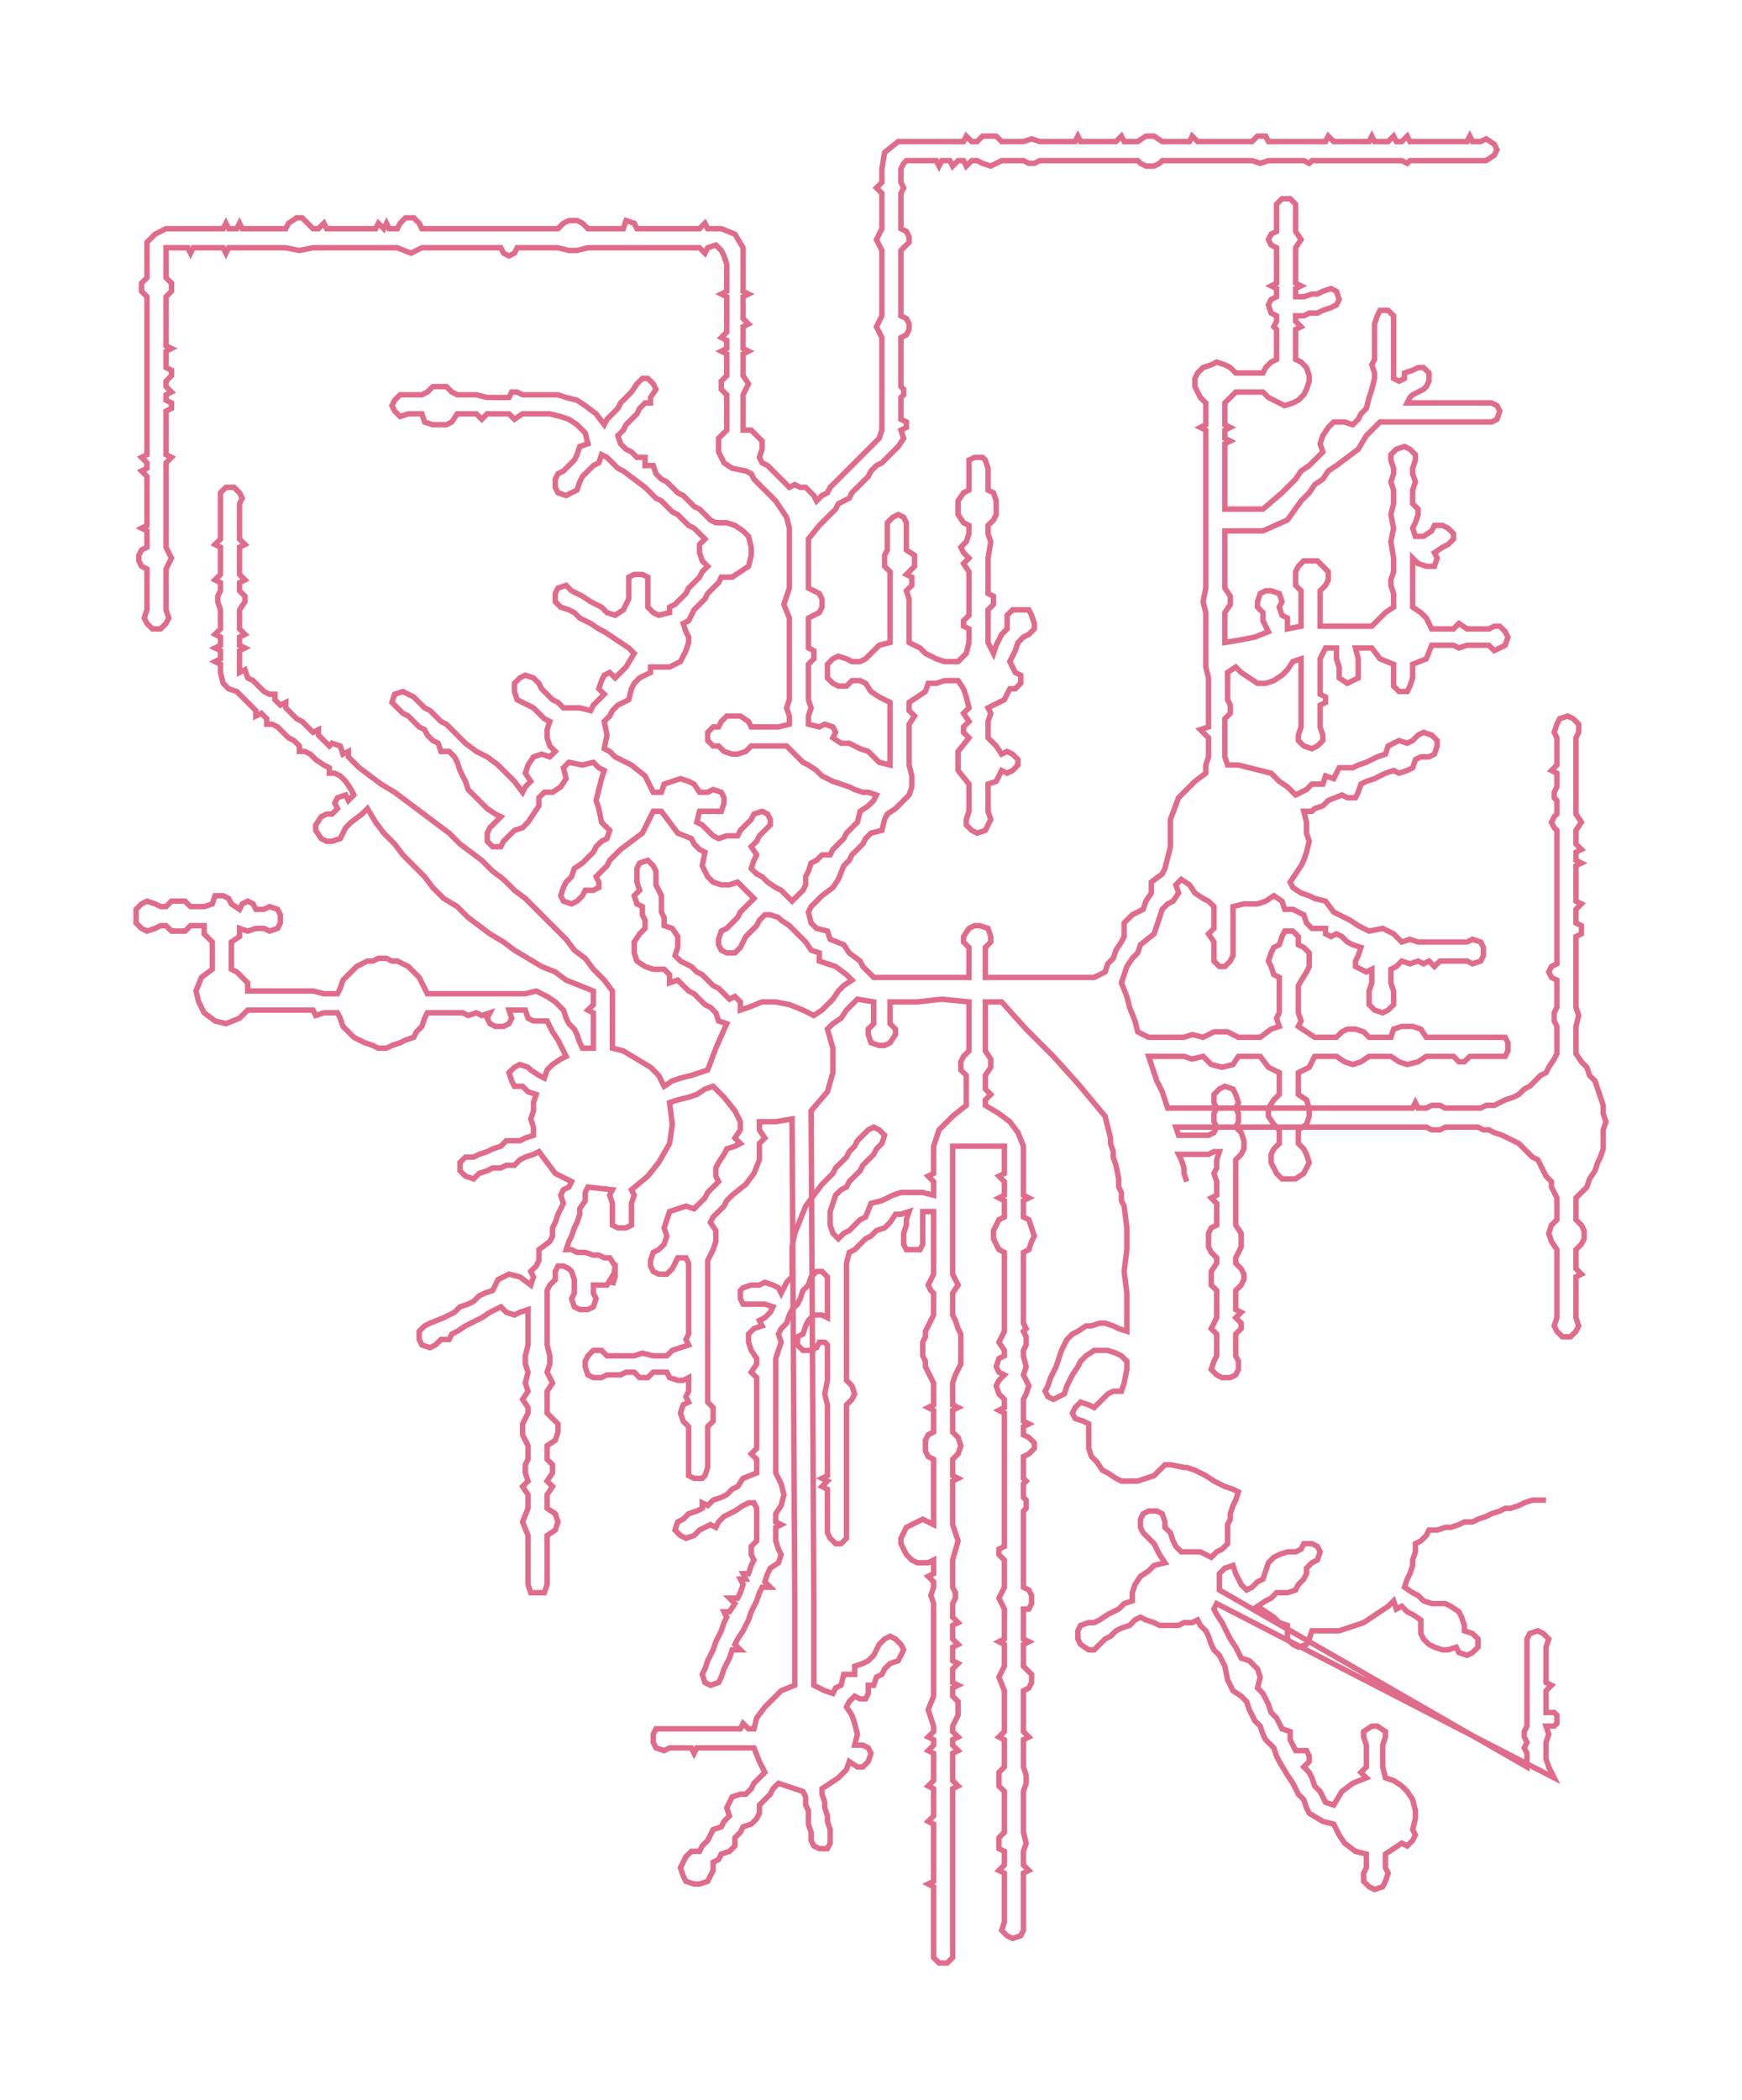 <svg xmlns="http://www.w3.org/2000/svg" width="640" height="771.282"><path style="stroke:#e06c8b;stroke-width:2px;fill:none;" d="M568 551 L568 551 L565 551 L563 551 L560 552 L558 553 L555 554 L553 554 L551 555 L548 556 L546 557 L543 558 L541 559 L538 559 L536 560 L533 561 L531 561 L528 562 L525 562 L524 564 L522 566 L520 567 L520 570 L519 573 L519 575 L518 578 L517 580 L516 583 L519 585 L521 586 L523 588 L526 589 L528 589 L531 589 L533 590 L536 592 L537 594 L538 597 L538 599 L541 600 L543 602 L543 605 L541 607 L539 608 L536 607 L535 605 L532 606 L530 606 L527 605 L525 604 L523 602 L522 600 L522 597 L522 595 L519 593 L517 592 L515 590 L513 591 L512 588 L510 590 L507 592 L504 594 L501 596 L498 597 L495 598 L492 599 L488 599 L485 599 L482 599 L481 602 L480 604 L477 605 L475 604 L473 602 L473 600 L473 597 L470 596 L468 594 L465 592 L462 590 L465 588 L467 587 L469 585 L471 585 L473 585 L476 584 L477 582 L479 580 L480 578 L480 576 L482 574 L484 573 L485 570 L484 568 L482 567 L479 567 L478 569 L476 570 L473 570 L470 571 L468 572 L466 574 L465 577 L464 580 L462 581 L460 583 L458 584 L456 582 L455 580 L454 578 L453 575 L450 576 L448 578 L448 581 L448 584 L561 649 L561 646 L561 644 L560 642 L561 640 L560 638 L560 636 L561 634 L561 629 L561 626 L561 624 L561 621 L561 618 L561 615 L561 613 L561 610 L561 607 L561 605 L561 602 L562 600 L565 599 L567 600 L569 602 L568 605 L568 607 L568 610 L568 613 L568 615 L568 618 L570 619 L568 621 L568 624 L568 626 L568 629 L571 629 L572 630 L572 633 L571 634 L568 634 L569 637 L568 640 L568 644 L568 646 L569 649 L570 651 L571 653 L447 589 L446 591 L447 593 L449 596 L450 598 L451 600 L452 602 L454 605 L455 607 L456 609 L459 610 L462 613 L463 616 L462 620 L464 622 L465 624 L466 626 L467 629 L469 631 L470 633 L471 635 L474 636 L474 639 L475 641 L476 643 L478 643 L480 643 L481 645 L481 647 L479 649 L481 651 L482 653 L483 656 L485 658 L486 660 L487 662 L490 663 L493 658 L497 655 L502 653 L500 651 L502 649 L502 646 L502 644 L502 641 L501 638 L501 636 L504 634 L506 634 L509 636 L509 638 L508 641 L508 644 L508 646 L508 649 L509 653 L512 654 L515 656 L517 658 L519 661 L520 665 L520 668 L519 672 L520 674 L519 676 L517 678 L515 677 L512 679 L509 681 L509 684 L509 686 L510 688 L509 691 L508 693 L505 694 L503 693 L501 691 L501 688 L502 686 L502 684 L502 681 L498 680 L494 677 L492 674 L490 670 L486 669 L481 666 L480 664 L479 661 L477 659 L476 657 L475 655 L473 652 L470 647 L469 645 L468 642 L465 639 L464 637 L463 634 L461 632 L460 630 L459 628 L458 625 L456 623 L453 621 L451 617 L450 612 L449 610 L448 608 L446 606 L445 604 L444 601 L443 599 L441 597 L440 595 L438 596 L435 596 L433 597 L431 597 L428 597 L426 597 L424 596 L421 595 L419 594 L417 595 L415 597 L412 598 L410 599 L408 601 L406 602 L404 604 L402 606 L400 606 L397 604 L396 602 L396 599 L397 597 L400 596 L402 596 L404 595 L407 593 L409 592 L411 591 L413 589 L416 588 L416 585 L417 582 L419 579 L422 577 L424 575 L428 574 L426 571 L425 569 L424 567 L422 565 L420 563 L419 561 L419 558 L420 556 L422 555 L425 555 L427 556 L428 559 L428 561 L430 563 L431 566 L432 568 L434 570 L437 570 L441 570 L445 572 L447 570 L449 569 L451 567 L451 565 L451 562 L451 560 L452 558 L452 556 L453 553 L454 551 L455 548 L453 547 L450 546 L448 545 L446 544 L443 542 L441 541 L439 540 L436 539 L435 539 L430 538 L428 538 L426 540 L424 542 L421 543 L418 544 L415 544 L412 544 L410 543 L407 541 L405 540 L403 537 L401 535 L400 532 L400 529 L400 526 L400 523 L398 522 L395 521 L394 519 L395 517 L397 515 L400 516 L402 517 L405 514 L407 512 L409 511 L412 511 L413 508 L414 503 L414 500 L412 498 L410 497 L407 496 L405 496 L402 496 L399 498 L397 500 L396 502 L394 505 L393 507 L392 509 L391 512 L389 513 L387 514 L385 513 L384 511 L385 509 L386 506 L387 504 L388 502 L389 499 L390 496 L391 494 L392 492 L394 490 L396 489 L399 487 L401 487 L404 486 L406 486 L409 487 L411 488 L414 489 L414 486 L414 483 L414 475 L413 467 L414 459 L414 451 L413 443 L412 441 L412 438 L411 436 L411 433 L410 428 L409 425 L409 423 L408 420 L408 418 L406 410 L396 398 L387 388 L377 378 L368 368 L362 368 L362 371 L362 373 L362 376 L362 378 L362 381 L362 383 L362 386 L364 389 L364 392 L362 395 L362 398 L362 400 L364 402 L362 404 L362 406 L367 409 L371 412 L374 416 L376 421 L376 423 L376 426 L376 428 L376 431 L376 434 L376 436 L376 439 L378 440 L376 441 L376 444 L376 447 L378 448 L379 451 L380 454 L379 456 L378 459 L376 460 L376 463 L376 466 L376 468 L376 471 L376 473 L376 476 L376 479 L376 481 L376 484 L376 486 L377 488 L376 489 L377 491 L377 494 L376 496 L376 498 L377 502 L376 505 L377 507 L378 509 L377 512 L376 514 L376 517 L376 519 L376 522 L378 523 L376 524 L376 527 L378 528 L380 530 L380 532 L378 534 L376 535 L376 537 L376 540 L376 543 L377 544 L376 545 L376 548 L376 550 L377 551 L377 554 L376 555 L376 557 L376 560 L376 562 L376 565 L376 568 L376 573 L376 576 L376 578 L376 581 L376 583 L378 584 L379 586 L379 589 L378 591 L376 591 L376 594 L376 597 L376 599 L376 602 L378 603 L376 604 L376 607 L376 610 L376 612 L377 613 L379 615 L379 618 L378 620 L376 621 L376 623 L376 626 L376 629 L376 631 L376 634 L376 636 L378 638 L376 639 L376 642 L376 644 L376 647 L376 649 L377 652 L377 655 L376 658 L376 661 L376 663 L376 666 L376 668 L376 671 L376 673 L377 677 L376 680 L376 683 L376 685 L378 687 L376 688 L376 691 L376 693 L376 696 L376 698 L376 701 L376 703 L376 706 L376 709 L375 711 L372 712 L370 711 L368 709 L369 706 L369 703 L369 701 L369 698 L369 696 L369 693 L369 691 L369 688 L367 687 L369 685 L369 683 L369 680 L367 679 L367 677 L367 675 L369 673 L369 671 L369 668 L369 666 L369 663 L369 661 L369 658 L367 656 L367 654 L367 651 L369 649 L369 647 L369 644 L369 642 L369 639 L367 638 L369 636 L369 634 L369 631 L369 629 L369 626 L369 623 L369 621 L367 616 L369 612 L369 610 L369 607 L369 604 L367 603 L369 602 L369 599 L369 597 L369 594 L369 591 L367 587 L369 583 L369 581 L369 578 L369 576 L369 573 L367 571 L367 569 L369 568 L369 565 L369 562 L369 560 L369 557 L369 555 L369 550 L369 548 L369 545 L369 543 L369 540 L369 537 L369 535 L369 527 L369 524 L369 522 L369 519 L367 518 L369 517 L369 514 L367 512 L366 509 L367 507 L369 505 L367 504 L366 502 L367 499 L369 498 L369 496 L367 493 L369 489 L369 486 L369 484 L369 481 L369 479 L369 476 L369 473 L369 471 L369 468 L369 466 L369 463 L369 460 L367 459 L366 457 L365 455 L365 452 L366 450 L367 448 L369 447 L369 444 L369 441 L367 440 L369 439 L369 436 L369 434 L367 432 L369 431 L369 428 L369 426 L369 423 L369 421 L363 421 L356 421 L350 421 L350 423 L350 426 L350 428 L350 431 L350 434 L350 436 L350 439 L350 442 L350 445 L350 448 L350 450 L350 453 L350 455 L350 458 L350 461 L350 463 L350 466 L350 468 L352 472 L350 475 L350 478 L350 481 L350 483 L351 485 L352 488 L353 490 L353 493 L353 495 L353 498 L353 501 L352 503 L351 505 L350 508 L350 510 L350 513 L350 516 L352 517 L350 518 L350 521 L350 523 L350 526 L352 528 L353 531 L352 534 L350 536 L350 539 L350 542 L352 543 L350 544 L350 547 L350 549 L350 552 L350 554 L350 557 L350 560 L352 566 L350 573 L350 576 L350 578 L350 581 L350 583 L351 585 L351 587 L350 589 L350 592 L350 594 L352 596 L350 597 L350 600 L350 602 L352 604 L350 605 L350 607 L350 610 L352 611 L350 613 L350 615 L350 618 L352 619 L350 620 L350 623 L352 625 L352 627 L352 630 L351 632 L350 634 L350 636 L352 638 L350 639 L350 641 L352 643 L350 644 L350 647 L350 649 L350 652 L350 654 L352 656 L350 657 L350 660 L350 662 L350 665 L350 667 L350 670 L350 672 L350 675 L350 678 L350 680 L350 683 L350 685 L350 688 L350 691 L350 693 L350 696 L350 698 L350 701 L350 704 L350 706 L350 709 L350 711 L350 714 L350 716 L350 719 L348 721 L345 721 L343 719 L343 716 L343 714 L343 711 L343 709 L343 706 L343 704 L343 701 L343 698 L343 696 L343 693 L341 692 L343 691 L343 688 L343 685 L343 683 L343 680 L343 678 L343 675 L343 672 L343 670 L341 669 L343 667 L343 665 L343 662 L343 660 L343 657 L341 656 L343 654 L343 652 L343 649 L343 647 L343 644 L341 643 L343 641 L343 639 L341 638 L343 636 L343 634 L341 628 L343 623 L343 620 L343 618 L343 615 L343 613 L343 610 L343 607 L343 605 L343 602 L343 600 L343 597 L343 594 L343 592 L343 589 L342 586 L343 583 L343 581 L341 579 L343 578 L343 576 L343 573 L341 574 L339 574 L337 574 L335 573 L333 571 L332 569 L331 567 L331 565 L332 563 L333 561 L335 560 L337 559 L339 558 L341 559 L343 560 L343 557 L343 554 L343 552 L343 549 L343 547 L343 544 L343 542 L343 539 L343 536 L341 535 L340 533 L340 531 L340 529 L341 527 L343 526 L343 523 L343 521 L343 518 L341 517 L343 516 L343 513 L343 510 L343 508 L342 506 L341 504 L340 502 L340 500 L339 498 L339 495 L339 493 L340 491 L340 489 L341 487 L342 485 L343 483 L343 481 L343 478 L343 475 L342 474 L341 472 L342 470 L343 468 L343 466 L343 463 L343 461 L343 458 L343 455 L343 453 L343 450 L343 448 L343 445 L341 445 L339 445 L339 447 L339 450 L339 452 L339 455 L339 457 L338 459 L335 459 L333 459 L332 457 L332 455 L332 453 L333 450 L333 448 L334 445 L331 446 L329 446 L327 449 L325 451 L322 452 L320 454 L318 455 L316 457 L314 459 L312 460 L311 464 L311 469 L311 471 L311 474 L311 476 L311 479 L311 482 L311 484 L311 488 L311 491 L311 494 L311 497 L311 500 L311 502 L311 505 L311 507 L313 509 L314 512 L313 514 L311 516 L311 519 L311 521 L311 524 L311 526 L311 529 L311 531 L311 534 L311 537 L311 539 L311 542 L311 544 L311 547 L311 550 L311 552 L311 555 L311 557 L311 560 L311 563 L311 565 L309 567 L307 567 L305 565 L304 563 L304 560 L304 557 L304 555 L304 552 L304 550 L304 547 L302 546 L304 544 L302 543 L304 542 L304 539 L304 537 L304 534 L304 531 L304 529 L304 526 L304 524 L304 521 L304 519 L304 516 L303 512 L304 507 L304 505 L304 502 L304 500 L304 497 L304 494 L303 493 L301 493 L300 495 L298 496 L295 496 L293 494 L293 491 L295 490 L296 487 L297 485 L299 483 L302 483 L304 484 L304 482 L304 479 L304 476 L304 474 L304 471 L304 469 L302 467 L300 467 L298 469 L297 472 L295 474 L294 477 L293 479 L291 481 L290 483 L289 486 L287 488 L286 490 L287 493 L286 496 L285 499 L285 501 L285 506 L285 509 L285 511 L285 514 L285 516 L285 519 L285 522 L285 524 L285 527 L285 529 L285 532 L285 536 L285 539 L285 541 L287 545 L288 549 L287 553 L285 556 L285 559 L287 560 L285 561 L285 564 L285 566 L286 569 L287 571 L286 574 L283 576 L282 578 L281 581 L283 583 L280 583 L279 585 L278 588 L277 590 L276 592 L275 595 L274 597 L273 599 L271 602 L270 604 L272 606 L269 606 L268 609 L267 611 L266 613 L265 616 L264 618 L261 619 L259 618 L258 615 L259 613 L260 610 L261 608 L262 606 L263 603 L264 601 L265 599 L266 596 L267 594 L266 592 L268 592 L270 589 L268 587 L271 587 L272 585 L273 582 L272 580 L274 580 L273 578 L275 578 L276 575 L277 573 L276 571 L276 568 L278 566 L278 564 L278 561 L278 559 L278 556 L278 554 L277 552 L275 552 L273 553 L270 555 L268 556 L266 557 L264 559 L263 561 L261 560 L259 561 L257 562 L255 564 L252 565 L250 564 L248 562 L249 559 L251 558 L253 556 L256 555 L258 554 L258 552 L260 553 L262 551 L265 550 L267 549 L269 547 L271 546 L273 543 L278 541 L278 539 L278 536 L276 534 L278 532 L278 529 L278 527 L278 524 L278 522 L278 519 L278 516 L278 514 L278 511 L278 509 L278 506 L276 504 L278 501 L278 499 L276 496 L275 493 L275 490 L277 488 L280 487 L279 485 L281 484 L283 482 L284 480 L281 479 L279 479 L276 479 L273 479 L272 477 L272 474 L273 473 L276 472 L279 472 L281 471 L284 472 L286 473 L287 475 L288 473 L289 471 L291 469 L291 463 L291 458 L292 453 L294 448 L296 443 L299 439 L302 435 L306 431 L307 429 L309 427 L311 425 L312 423 L314 421 L315 419 L317 417 L319 415 L321 414 L323 415 L325 417 L324 420 L322 422 L321 424 L319 426 L317 428 L316 430 L314 432 L312 434 L311 436 L309 437 L307 439 L306 442 L305 445 L305 447 L305 450 L306 453 L308 455 L310 453 L312 452 L314 450 L316 448 L318 447 L320 442 L324 441 L328 439 L331 438 L335 438 L339 438 L343 439 L343 436 L343 434 L341 432 L343 431 L343 428 L343 426 L343 423 L343 421 L345 415 L350 410 L355 406 L355 404 L355 400 L355 398 L355 395 L353 393 L353 390 L354 388 L356 386 L356 383 L356 381 L356 378 L356 376 L356 373 L356 371 L356 368 L346 367 L337 368 L327 368 L327 370 L327 373 L327 376 L329 378 L329 380 L327 383 L325 384 L323 384 L320 383 L319 380 L319 378 L321 376 L321 373 L321 370 L321 368 L315 367 L313 369 L311 371 L309 374 L306 376 L304 378 L306 385 L306 394 L304 401 L298 408 L299 588 L299 591 L299 593 L299 596 L299 599 L299 601 L299 604 L299 606 L299 609 L299 612 L299 614 L299 617 L299 619 L301 620 L303 621 L306 622 L307 620 L309 619 L310 615 L314 615 L314 612 L317 611 L319 610 L321 608 L322 606 L323 604 L325 602 L327 601 L329 602 L331 604 L332 606 L331 608 L330 610 L327 611 L325 613 L324 615 L322 616 L321 619 L319 619 L319 622 L318 624 L316 624 L314 623 L312 625 L311 627 L313 630 L314 633 L315 637 L314 641 L317 641 L319 642 L320 644 L319 647 L317 649 L315 649 L312 647 L311 650 L308 653 L305 655 L302 657 L302 659 L303 662 L303 664 L304 667 L304 669 L305 672 L305 674 L305 677 L304 679 L301 679 L299 678 L298 676 L298 673 L297 670 L297 668 L297 665 L296 663 L296 660 L295 658 L292 657 L289 656 L286 655 L284 657 L283 659 L281 661 L279 663 L279 666 L278 668 L276 670 L273 671 L272 673 L270 675 L270 678 L268 680 L265 681 L264 683 L262 684 L262 687 L261 689 L260 691 L257 692 L255 692 L252 691 L251 689 L250 686 L251 684 L252 682 L254 680 L257 680 L258 678 L260 676 L261 674 L262 672 L265 671 L266 669 L268 667 L267 664 L268 662 L269 660 L272 659 L274 659 L276 657 L277 655 L279 653 L281 651 L279 647 L277 642 L275 642 L272 642 L269 642 L267 642 L264 642 L262 642 L259 642 L256 642 L255 644 L254 642 L251 642 L249 642 L246 642 L244 643 L241 642 L240 640 L240 637 L241 635 L244 635 L246 635 L249 635 L251 635 L254 635 L256 635 L259 635 L262 635 L264 635 L267 635 L269 635 L272 635 L273 633 L275 635 L277 635 L278 631 L281 627 L284 624 L287 621 L292 619 L292 617 L292 614 L292 612 L292 609 L292 606 L292 604 L292 601 L292 599 L292 596 L292 593 L292 591 L292 588 L291 411 L285 412 L279 412 L279 415 L281 418 L279 420 L279 426 L277 431 L274 435 L269 439 L267 441 L266 443 L264 445 L262 447 L261 449 L263 452 L263 456 L262 459 L260 463 L260 466 L260 469 L260 471 L260 474 L260 477 L260 479 L260 482 L260 484 L260 487 L260 490 L260 494 L260 500 L260 506 L260 509 L260 511 L260 515 L262 517 L262 519 L262 522 L260 524 L260 526 L260 529 L260 531 L260 534 L260 536 L260 539 L259 542 L258 543 L255 543 L253 542 L253 539 L253 536 L253 534 L253 531 L253 529 L253 526 L253 524 L251 522 L250 519 L251 516 L253 515 L252 513 L253 511 L253 509 L253 506 L251 507 L249 507 L246 506 L245 504 L242 504 L240 504 L238 506 L235 506 L233 504 L230 504 L228 505 L226 505 L223 505 L221 506 L218 506 L216 505 L215 502 L215 500 L216 498 L218 496 L221 496 L223 498 L226 498 L230 498 L233 498 L236 497 L240 498 L242 498 L245 498 L247 496 L250 495 L253 494 L252 492 L253 490 L253 487 L253 484 L253 482 L253 479 L253 477 L253 474 L253 471 L253 469 L253 466 L253 464 L252 462 L249 462 L248 464 L247 466 L245 468 L242 468 L240 467 L239 465 L239 463 L240 460 L242 459 L244 457 L245 454 L244 451 L245 448 L246 445 L249 444 L252 443 L255 444 L257 442 L259 440 L260 438 L262 436 L264 434 L263 432 L263 429 L264 427 L266 424 L267 422 L270 421 L272 420 L270 418 L272 415 L272 412 L270 408 L266 403 L262 399 L259 400 L256 402 L253 403 L249 404 L246 405 L247 413 L246 420 L242 427 L238 432 L232 437 L233 439 L232 442 L232 444 L232 447 L232 450 L230 451 L227 451 L225 450 L225 447 L225 444 L225 442 L224 439 L225 437 L216 436 L215 438 L215 441 L213 444 L213 446 L212 449 L211 451 L210 454 L209 456 L208 459 L210 459 L212 460 L215 460 L218 461 L220 461 L222 462 L224 462 L226 465 L225 472 L226 469 L226 467 L223 472 L220 472 L218 472 L218 475 L219 477 L218 480 L216 481 L213 481 L211 480 L210 477 L211 475 L211 472 L211 470 L210 467 L209 466 L207 465 L205 465 L204 467 L204 470 L202 472 L201 474 L201 481 L201 483 L201 486 L201 489 L201 491 L201 494 L202 498 L202 501 L201 504 L203 508 L201 511 L201 517 L201 519 L203 521 L205 523 L205 526 L204 529 L201 531 L201 533 L201 536 L203 538 L203 541 L201 544 L203 546 L201 549 L201 551 L201 554 L204 556 L205 559 L204 562 L201 564 L201 567 L201 569 L201 572 L201 575 L201 577 L201 580 L201 582 L200 585 L198 585 L195 585 L194 582 L194 580 L194 577 L194 575 L194 572 L194 569 L194 567 L194 564 L192 559 L194 554 L194 551 L194 549 L192 546 L194 544 L193 541 L193 538 L194 536 L194 533 L194 531 L192 527 L192 523 L194 519 L194 517 L192 514 L194 511 L193 508 L194 504 L193 501 L193 498 L194 494 L194 491 L194 489 L194 486 L194 483 L194 481 L191 482 L189 483 L186 482 L184 480 L182 481 L180 482 L177 484 L175 485 L173 486 L171 487 L168 489 L166 490 L165 492 L162 492 L160 494 L158 495 L155 494 L154 492 L154 489 L156 487 L158 486 L163 484 L165 483 L167 482 L169 480 L172 479 L174 478 L176 476 L178 475 L181 474 L183 470 L187 468 L191 469 L195 472 L196 469 L195 467 L197 465 L198 463 L198 459 L202 456 L203 454 L203 451 L204 449 L205 446 L206 444 L207 442 L206 439 L207 437 L209 436 L210 434 L204 431 L201 427 L198 423 L196 424 L193 425 L191 426 L189 428 L186 428 L184 429 L181 429 L179 430 L176 431 L174 433 L171 432 L169 430 L169 427 L171 425 L174 425 L176 424 L179 423 L181 422 L184 421 L186 419 L189 419 L191 419 L193 418 L196 417 L196 414 L195 411 L196 408 L196 405 L197 402 L194 401 L192 399 L189 399 L188 397 L187 394 L189 392 L191 391 L194 392 L195 393 L198 395 L200 396 L201 393 L203 391 L206 389 L208 388 L207 386 L206 384 L205 382 L203 379 L202 377 L201 375 L198 375 L196 375 L194 374 L193 371 L190 371 L187 371 L188 374 L187 376 L185 377 L182 377 L180 376 L179 374 L180 372 L177 373 L175 372 L172 373 L170 372 L167 372 L165 372 L162 372 L160 372 L157 372 L156 374 L155 377 L153 379 L152 381 L149 382 L147 383 L144 384 L142 385 L139 385 L137 384 L134 383 L132 382 L130 381 L128 379 L126 377 L125 374 L124 372 L122 372 L119 372 L116 373 L115 371 L112 371 L109 371 L107 371 L104 371 L102 371 L99 371 L96 371 L94 371 L91 371 L88 374 L83 376 L79 375 L75 372 L73 368 L72 364 L74 359 L78 356 L78 354 L78 351 L78 348 L78 346 L75 343 L75 340 L73 340 L70 340 L68 342 L66 342 L63 342 L61 340 L59 340 L57 341 L54 342 L52 341 L50 339 L50 337 L50 334 L52 332 L54 331 L57 332 L59 333 L61 333 L63 331 L66 331 L68 331 L70 333 L73 333 L75 333 L78 332 L79 329 L82 329 L84 330 L85 332 L88 334 L89 332 L91 331 L93 332 L94 334 L97 334 L99 333 L102 334 L103 336 L103 339 L102 341 L99 342 L97 341 L94 341 L91 342 L88 341 L88 344 L85 346 L85 348 L85 351 L85 354 L85 356 L87 357 L89 359 L91 361 L91 364 L94 364 L96 364 L99 364 L102 364 L104 364 L107 364 L109 364 L112 364 L115 364 L119 365 L122 365 L124 365 L125 363 L126 360 L127 359 L129 357 L131 355 L133 354 L135 353 L137 353 L139 352 L142 352 L144 353 L146 353 L148 354 L150 355 L152 357 L154 359 L155 361 L156 363 L157 365 L160 365 L162 365 L165 365 L167 365 L170 365 L175 365 L180 365 L187 365 L190 365 L193 365 L197 364 L201 366 L204 368 L207 371 L208 374 L209 376 L211 378 L212 380 L213 383 L214 385 L218 385 L218 382 L218 380 L218 377 L218 374 L218 372 L216 371 L218 369 L218 367 L218 364 L213 362 L208 360 L204 357 L199 355 L194 352 L189 349 L185 346 L180 343 L176 340 L172 337 L168 333 L163 330 L159 326 L156 322 L152 318 L148 314 L145 310 L141 306 L138 302 L135 297 L133 299 L129 302 L127 304 L126 306 L125 308 L122 309 L120 309 L118 308 L116 305 L116 303 L118 300 L120 299 L122 299 L124 297 L123 295 L124 293 L127 292 L128 294 L130 292 L129 290 L127 287 L125 285 L123 284 L121 284 L121 282 L119 281 L116 279 L114 277 L112 276 L110 276 L110 274 L108 272 L106 271 L104 269 L102 267 L100 266 L98 266 L98 264 L96 262 L94 263 L94 261 L92 259 L90 257 L89 256 L87 254 L84 253 L82 251 L81 247 L81 244 L79 243 L81 242 L81 239 L79 238 L81 237 L81 234 L79 233 L81 231 L81 229 L81 226 L81 224 L80 221 L80 219 L81 217 L81 214 L79 213 L81 211 L81 209 L81 206 L81 204 L81 201 L79 200 L81 198 L81 196 L81 193 L81 191 L81 188 L81 185 L81 183 L81 181 L83 179 L86 179 L88 181 L89 183 L88 185 L88 188 L88 191 L88 193 L88 196 L88 198 L90 200 L88 201 L88 204 L88 206 L88 209 L88 211 L90 213 L88 214 L88 217 L90 219 L90 221 L88 224 L88 226 L88 229 L88 231 L90 233 L88 234 L88 237 L90 238 L88 239 L88 242 L88 244 L88 247 L90 246 L91 249 L93 250 L95 252 L97 254 L99 255 L101 255 L101 257 L103 259 L105 258 L105 260 L107 262 L109 264 L111 265 L113 267 L115 269 L117 268 L117 270 L119 272 L121 274 L122 273 L125 274 L126 277 L128 276 L128 278 L130 280 L132 282 L136 285 L140 288 L145 291 L149 294 L153 297 L157 300 L161 303 L165 306 L169 310 L173 313 L177 316 L181 320 L185 323 L189 327 L193 330 L197 334 L200 337 L204 341 L208 345 L211 349 L215 352 L218 356 L222 360 L225 364 L225 367 L225 369 L225 372 L225 374 L225 377 L225 380 L225 382 L225 385 L229 386 L234 389 L239 392 L242 395 L244 399 L247 397 L250 396 L254 395 L257 394 L260 393 L263 385 L267 376 L264 375 L263 372 L261 370 L259 369 L257 367 L255 365 L253 364 L251 362 L249 360 L246 361 L246 358 L244 356 L240 356 L237 355 L234 353 L233 350 L233 346 L235 343 L237 341 L237 338 L236 336 L236 333 L234 332 L233 329 L235 327 L234 324 L234 322 L234 319 L235 317 L238 316 L240 318 L241 320 L241 323 L241 325 L243 329 L243 332 L243 335 L244 337 L244 340 L247 341 L249 344 L249 348 L248 351 L250 353 L254 355 L256 357 L258 358 L260 360 L262 362 L264 363 L266 365 L268 367 L270 366 L272 368 L272 371 L275 370 L280 368 L285 368 L290 369 L295 371 L299 373 L302 371 L304 369 L306 367 L308 364 L310 362 L313 360 L311 358 L307 355 L304 354 L301 353 L301 350 L298 349 L296 346 L294 344 L292 342 L290 340 L287 338 L286 337 L283 336 L281 336 L279 338 L278 340 L276 342 L274 344 L273 346 L272 348 L270 350 L267 350 L265 349 L264 347 L264 345 L265 342 L267 341 L269 339 L271 337 L272 335 L274 333 L276 331 L277 330 L275 328 L273 326 L271 324 L268 325 L265 325 L262 324 L260 322 L258 318 L259 313 L257 312 L255 310 L254 308 L249 306 L246 302 L243 298 L240 298 L238 302 L236 306 L232 309 L228 312 L226 314 L224 316 L223 318 L221 320 L219 322 L220 324 L220 326 L218 327 L215 327 L214 329 L212 331 L210 332 L207 331 L206 329 L207 326 L208 324 L210 322 L211 319 L214 317 L216 315 L218 313 L219 311 L221 309 L223 308 L224 305 L221 302 L220 297 L219 294 L220 290 L221 286 L222 283 L220 282 L218 280 L214 281 L209 280 L207 282 L208 286 L206 289 L203 291 L200 291 L198 293 L198 296 L196 299 L194 302 L192 304 L189 305 L187 307 L185 309 L184 311 L181 311 L179 309 L179 306 L180 304 L182 302 L184 300 L182 299 L179 297 L178 296 L176 294 L174 292 L172 290 L171 287 L170 285 L169 283 L168 280 L167 278 L165 276 L162 276 L161 273 L159 272 L157 270 L156 268 L154 267 L152 265 L150 263 L148 262 L146 260 L144 258 L145 255 L148 254 L150 255 L152 256 L154 258 L156 260 L158 261 L160 263 L162 265 L164 266 L166 268 L169 271 L171 273 L175 276 L179 278 L183 281 L186 284 L189 287 L192 291 L193 289 L195 287 L193 284 L194 281 L196 278 L199 277 L202 278 L204 276 L202 274 L201 271 L201 268 L202 265 L200 264 L198 262 L196 260 L194 259 L192 258 L190 257 L189 254 L189 251 L191 249 L193 248 L196 249 L198 251 L199 253 L201 255 L203 257 L205 258 L207 260 L210 260 L213 260 L217 261 L218 259 L220 257 L222 255 L220 253 L221 250 L222 248 L224 247 L226 249 L228 247 L230 245 L233 240 L231 238 L228 236 L225 234 L222 232 L220 231 L217 229 L215 228 L213 227 L211 225 L209 224 L206 223 L204 221 L204 218 L205 216 L208 215 L210 217 L212 218 L214 219 L217 221 L219 222 L221 223 L223 225 L226 226 L229 224 L230 222 L231 220 L231 217 L231 215 L231 212 L233 211 L236 211 L238 212 L238 215 L238 217 L238 220 L238 223 L240 225 L242 226 L246 225 L246 223 L248 222 L250 220 L252 218 L253 216 L255 214 L257 212 L258 210 L260 208 L258 206 L257 203 L257 200 L259 198 L257 196 L255 194 L253 193 L251 191 L249 189 L247 188 L245 186 L243 184 L241 183 L239 181 L237 179 L233 176 L229 173 L227 172 L225 170 L223 168 L221 167 L220 170 L218 171 L216 173 L214 175 L213 177 L212 180 L210 181 L208 182 L205 181 L204 179 L204 176 L205 174 L207 173 L209 171 L211 169 L212 167 L213 164 L216 163 L215 159 L212 156 L209 154 L206 153 L202 152 L199 152 L197 152 L194 152 L192 152 L189 154 L187 152 L184 152 L182 152 L179 152 L177 154 L175 152 L173 152 L170 152 L168 152 L166 155 L164 156 L161 156 L159 156 L156 155 L155 152 L152 152 L150 152 L147 153 L145 151 L144 149 L145 147 L147 145 L150 145 L152 145 L155 145 L157 144 L159 142 L161 142 L164 142 L166 144 L168 145 L170 145 L173 145 L175 145 L179 146 L182 146 L184 146 L187 146 L188 144 L190 144 L192 145 L194 145 L197 145 L199 145 L202 145 L205 145 L208 146 L212 147 L215 149 L219 152 L222 156 L223 154 L225 152 L227 150 L228 148 L230 146 L232 144 L234 141 L236 139 L238 139 L240 141 L241 143 L239 146 L239 148 L237 148 L235 150 L234 152 L232 154 L230 156 L229 158 L227 160 L228 163 L230 165 L232 166 L234 168 L237 168 L237 171 L240 171 L241 174 L243 176 L245 177 L247 179 L249 181 L251 182 L253 184 L255 186 L257 187 L259 189 L261 191 L263 192 L267 192 L270 193 L273 195 L275 197 L276 201 L276 204 L275 208 L272 210 L269 212 L265 212 L264 214 L262 216 L260 218 L259 220 L257 222 L255 224 L254 226 L253 228 L251 229 L252 232 L253 234 L253 236 L252 239 L251 241 L250 243 L248 244 L246 245 L243 245 L241 245 L239 245 L239 247 L237 248 L235 249 L233 251 L232 253 L231 257 L227 259 L225 261 L224 263 L222 265 L223 270 L222 275 L224 276 L226 278 L232 281 L237 285 L240 291 L243 291 L244 288 L247 287 L250 286 L253 287 L255 288 L257 291 L260 291 L262 290 L265 291 L266 293 L266 295 L265 298 L262 298 L260 298 L257 298 L256 302 L258 303 L260 305 L262 307 L264 308 L267 307 L271 307 L272 305 L274 303 L276 301 L277 299 L280 298 L282 299 L283 301 L283 303 L281 305 L279 307 L278 309 L276 311 L278 314 L277 316 L276 319 L278 321 L280 322 L282 324 L285 326 L287 327 L289 329 L291 331 L293 329 L295 327 L296 325 L296 322 L297 320 L298 317 L300 316 L302 314 L305 314 L306 312 L308 310 L310 308 L311 306 L313 304 L315 302 L316 298 L319 296 L321 294 L322 292 L319 291 L317 291 L314 290 L312 289 L309 288 L306 287 L304 286 L302 285 L300 283 L297 281 L295 280 L293 278 L291 276 L289 274 L286 274 L284 274 L281 274 L278 274 L276 274 L274 276 L271 277 L269 277 L266 276 L264 274 L262 274 L260 272 L260 269 L262 267 L264 267 L265 265 L267 263 L270 263 L272 263 L275 265 L276 267 L278 267 L281 267 L284 267 L286 267 L290 266 L290 263 L289 260 L290 257 L290 254 L290 252 L290 249 L290 246 L290 244 L290 238 L290 235 L290 232 L290 230 L290 227 L288 222 L290 216 L290 213 L290 211 L290 208 L290 206 L290 203 L290 200 L290 198 L290 194 L289 190 L287 187 L285 184 L283 182 L281 180 L279 178 L277 176 L276 174 L274 173 L269 172 L266 170 L264 166 L264 161 L267 158 L267 155 L267 152 L267 150 L267 147 L267 145 L265 143 L265 140 L267 138 L267 135 L267 133 L267 130 L265 129 L267 128 L267 125 L265 124 L267 122 L267 120 L267 117 L267 115 L267 112 L267 109 L265 108 L267 107 L267 104 L267 102 L267 99 L267 97 L266 94 L265 92 L263 90 L260 91 L259 93 L257 91 L255 91 L252 91 L250 91 L247 91 L244 91 L242 91 L239 91 L237 91 L234 91 L229 91 L226 91 L224 91 L221 91 L218 91 L216 91 L212 92 L209 92 L205 91 L203 91 L200 91 L197 91 L195 91 L192 91 L190 91 L189 93 L187 94 L185 93 L184 91 L181 91 L179 91 L176 91 L173 91 L171 91 L168 91 L166 91 L163 91 L160 91 L158 91 L155 91 L151 93 L146 91 L143 91 L141 91 L138 91 L136 91 L133 91 L130 91 L128 91 L125 91 L123 91 L120 91 L117 91 L115 91 L110 92 L105 91 L102 91 L100 91 L97 91 L95 91 L92 91 L89 91 L87 91 L84 91 L83 93 L82 91 L79 91 L77 91 L74 91 L71 91 L70 93 L69 91 L66 91 L64 91 L61 91 L61 94 L61 97 L61 99 L61 102 L63 104 L63 107 L61 109 L61 111 L61 114 L61 117 L61 119 L61 122 L61 124 L61 127 L63 128 L61 129 L61 132 L61 135 L63 136 L63 138 L61 140 L61 142 L63 144 L61 145 L61 147 L63 148 L63 150 L61 151 L61 154 L61 157 L61 159 L61 162 L61 164 L61 167 L63 168 L61 170 L61 172 L61 175 L61 177 L61 180 L61 183 L61 185 L61 188 L61 190 L61 193 L61 195 L61 198 L61 201 L63 205 L61 209 L61 211 L61 214 L61 216 L61 219 L61 222 L61 224 L62 227 L61 229 L59 231 L56 231 L54 229 L53 227 L54 224 L54 222 L54 219 L54 216 L54 214 L54 211 L54 209 L52 208 L51 206 L51 204 L52 202 L54 201 L54 198 L54 195 L52 194 L54 193 L54 190 L54 188 L54 185 L54 183 L54 180 L54 177 L54 175 L52 173 L54 172 L54 170 L52 168 L54 167 L54 164 L54 162 L54 159 L54 157 L54 154 L54 151 L54 147 L54 145 L54 142 L54 140 L54 135 L54 132 L54 129 L54 127 L54 124 L54 122 L54 119 L54 117 L54 114 L54 111 L54 109 L52 107 L52 104 L54 102 L54 99 L54 97 L54 94 L54 89 L57 86 L61 84 L64 84 L66 84 L69 84 L71 84 L74 84 L77 84 L79 84 L82 84 L83 82 L84 84 L87 84 L88 82 L89 84 L92 84 L95 84 L97 84 L100 84 L102 84 L105 84 L106 82 L109 80 L111 80 L113 82 L115 84 L117 84 L119 82 L120 84 L123 84 L125 84 L128 84 L130 84 L133 84 L136 84 L138 84 L139 82 L141 84 L142 82 L143 84 L146 84 L147 82 L149 80 L152 80 L154 82 L155 84 L158 84 L160 84 L163 84 L166 84 L168 84 L171 84 L173 84 L176 84 L179 84 L181 84 L184 84 L190 84 L192 84 L195 84 L197 84 L200 84 L203 84 L205 84 L207 82 L209 81 L212 81 L214 82 L216 84 L218 84 L221 84 L224 84 L226 84 L229 84 L230 81 L233 82 L234 84 L237 84 L239 84 L242 84 L244 84 L247 84 L250 84 L252 84 L255 84 L257 84 L259 82 L260 84 L265 84 L270 86 L273 91 L273 97 L273 99 L273 102 L273 104 L273 107 L275 108 L273 109 L273 112 L273 115 L273 117 L275 119 L273 120 L273 122 L273 125 L273 128 L275 129 L273 130 L273 133 L273 135 L273 138 L275 141 L273 145 L273 147 L273 150 L273 152 L273 155 L273 158 L276 158 L278 160 L280 162 L280 165 L279 168 L280 170 L282 171 L284 173 L286 175 L288 177 L290 179 L292 178 L294 179 L296 179 L298 181 L299 182 L300 184 L302 182 L304 181 L305 179 L308 176 L310 174 L312 172 L314 170 L316 168 L317 167 L319 165 L321 163 L323 161 L324 158 L324 154 L324 152 L324 149 L324 146 L324 142 L324 140 L324 137 L324 134 L324 132 L324 129 L324 127 L324 124 L322 120 L324 116 L324 113 L324 111 L324 108 L324 105 L324 103 L324 100 L324 98 L324 95 L324 92 L322 88 L324 84 L324 82 L324 79 L324 76 L324 74 L324 71 L322 69 L324 67 L324 65 L324 62 L325 56 L330 52 L336 52 L339 52 L341 52 L344 52 L346 52 L349 52 L352 52 L354 52 L355 50 L357 52 L359 52 L361 50 L364 50 L366 50 L368 52 L371 52 L374 52 L376 52 L379 51 L382 52 L384 52 L387 52 L390 52 L392 52 L395 52 L396 50 L397 52 L400 52 L403 52 L405 52 L408 52 L410 52 L412 50 L413 52 L416 52 L418 52 L421 50 L424 50 L427 52 L429 52 L432 52 L435 52 L437 52 L438 50 L440 52 L442 52 L445 52 L448 52 L450 52 L453 52 L455 52 L458 52 L460 52 L462 50 L465 50 L466 52 L469 52 L471 52 L474 52 L477 52 L479 52 L482 52 L484 52 L487 52 L488 50 L490 52 L492 52 L495 52 L497 52 L500 52 L503 52 L504 50 L505 52 L508 52 L510 52 L512 50 L513 52 L515 52 L517 50 L518 52 L521 52 L523 52 L526 52 L528 52 L531 52 L534 52 L536 52 L539 52 L540 50 L541 52 L544 52 L546 51 L549 53 L550 55 L549 57 L546 59 L544 59 L541 59 L539 59 L536 59 L534 59 L531 59 L528 59 L526 59 L523 59 L521 59 L518 59 L517 60 L515 59 L513 59 L510 59 L508 59 L505 59 L503 59 L500 59 L497 59 L495 59 L492 59 L490 59 L487 59 L484 59 L482 59 L481 60 L479 59 L477 59 L474 59 L471 59 L469 59 L466 59 L463 60 L460 59 L458 59 L455 59 L453 59 L450 59 L448 59 L445 59 L442 59 L440 59 L437 59 L435 59 L432 59 L429 59 L427 59 L426 60 L424 61 L421 61 L419 60 L418 59 L416 59 L413 59 L410 59 L408 59 L405 59 L403 59 L400 59 L397 59 L395 59 L392 59 L390 59 L387 59 L384 59 L382 59 L380 60 L378 60 L376 59 L374 59 L371 59 L368 59 L366 60 L364 61 L361 60 L359 59 L357 59 L355 61 L354 59 L352 59 L350 61 L349 59 L346 59 L345 61 L344 59 L341 59 L339 59 L336 59 L333 59 L332 60 L331 62 L331 65 L331 67 L332 69 L331 71 L331 74 L331 76 L331 79 L331 82 L331 84 L333 85 L334 87 L334 89 L332 91 L331 92 L331 95 L331 98 L331 100 L331 103 L331 105 L331 108 L331 111 L331 113 L331 116 L333 117 L334 119 L334 121 L333 123 L331 124 L331 127 L331 129 L331 132 L331 134 L331 137 L331 140 L331 142 L332 143 L332 145 L331 146 L331 149 L331 152 L331 154 L333 155 L333 157 L331 158 L332 161 L330 164 L328 166 L326 168 L324 170 L322 171 L320 173 L319 175 L317 177 L315 179 L313 181 L312 183 L310 184 L308 185 L307 187 L305 189 L301 193 L297 198 L297 200 L297 203 L297 206 L297 208 L297 211 L297 213 L297 216 L299 217 L301 218 L302 220 L302 223 L301 225 L299 226 L297 227 L297 230 L297 232 L297 235 L297 238 L299 239 L299 242 L297 244 L297 246 L297 249 L297 252 L297 254 L297 257 L298 260 L297 263 L297 266 L301 267 L303 266 L306 267 L307 269 L306 271 L309 273 L312 273 L314 274 L316 275 L319 276 L321 278 L323 280 L327 281 L327 279 L327 276 L327 273 L327 271 L327 268 L327 266 L327 261 L327 258 L323 256 L320 254 L318 251 L316 250 L313 250 L311 252 L308 252 L306 251 L304 249 L304 247 L304 244 L306 242 L308 241 L311 242 L313 243 L316 243 L318 242 L320 240 L323 237 L327 236 L327 233 L327 230 L327 228 L327 225 L327 223 L327 220 L327 217 L327 210 L325 208 L325 204 L326 202 L326 199 L326 197 L326 194 L326 192 L328 190 L330 189 L332 190 L333 192 L333 194 L333 197 L333 199 L333 202 L336 204 L336 208 L333 211 L335 212 L335 215 L333 217 L334 220 L334 223 L334 225 L334 228 L334 230 L334 233 L334 236 L338 238 L340 240 L344 242 L347 243 L350 243 L352 243 L355 240 L356 236 L356 233 L356 231 L354 230 L354 228 L356 226 L356 224 L356 218 L356 215 L356 212 L356 210 L354 207 L356 205 L354 203 L353 201 L355 199 L356 196 L356 193 L354 192 L352 189 L352 186 L352 184 L354 181 L356 180 L356 177 L356 174 L356 172 L356 169 L358 168 L361 168 L362 169 L363 172 L363 174 L363 177 L363 180 L365 181 L366 184 L366 186 L366 189 L365 191 L363 193 L363 196 L364 199 L363 205 L363 210 L363 212 L363 215 L363 218 L365 219 L365 222 L363 224 L363 226 L363 231 L363 233 L363 236 L365 240 L366 237 L367 235 L368 233 L370 231 L370 228 L370 226 L372 224 L375 224 L378 224 L379 226 L380 229 L380 231 L378 233 L376 234 L374 236 L373 239 L372 241 L371 243 L373 247 L375 248 L375 251 L373 253 L371 253 L369 257 L363 260 L364 262 L363 265 L363 271 L366 274 L368 277 L370 276 L372 277 L374 279 L374 281 L372 283 L370 284 L368 283 L366 287 L363 288 L363 291 L363 293 L363 296 L363 298 L364 301 L363 303 L362 305 L359 306 L357 305 L355 303 L355 301 L356 298 L356 296 L356 293 L356 291 L356 288 L352 283 L352 276 L356 271 L354 269 L354 267 L356 265 L354 262 L356 260 L355 256 L354 253 L352 250 L350 250 L347 250 L344 251 L341 251 L340 254 L337 256 L334 258 L334 261 L336 263 L334 266 L334 268 L334 271 L334 273 L334 276 L334 279 L334 281 L335 285 L335 289 L334 292 L331 295 L329 297 L326 299 L325 301 L324 305 L320 306 L318 308 L317 310 L315 312 L313 314 L312 316 L310 318 L308 323 L306 326 L302 329 L300 331 L298 333 L297 335 L298 339 L300 341 L304 342 L305 345 L310 347 L312 350 L316 353 L317 355 L321 359 L330 359 L340 359 L348 359 L356 359 L356 356 L356 354 L356 351 L356 348 L354 346 L354 344 L356 341 L358 340 L360 340 L363 341 L364 344 L364 346 L362 348 L362 351 L362 354 L362 356 L362 359 L376 359 L389 359 L402 359 L406 357 L407 354 L409 352 L410 349 L412 346 L413 344 L413 339 L416 336 L420 334 L421 331 L423 328 L423 324 L427 321 L428 319 L430 311 L430 301 L433 293 L439 287 L443 284 L443 281 L444 278 L444 276 L444 273 L444 271 L441 268 L444 267 L444 264 L444 257 L444 254 L444 252 L444 249 L443 245 L443 241 L443 236 L443 233 L443 230 L443 228 L443 225 L442 221 L443 216 L443 213 L443 211 L443 208 L443 206 L443 203 L443 200 L443 198 L443 195 L443 190 L443 187 L443 184 L443 181 L443 179 L443 176 L443 174 L443 171 L443 169 L443 166 L443 163 L443 161 L443 158 L441 157 L443 156 L443 153 L443 150 L443 148 L441 146 L440 144 L439 142 L439 139 L440 137 L442 135 L445 134 L447 133 L450 134 L452 135 L454 137 L456 137 L459 137 L461 137 L464 137 L465 135 L467 133 L469 132 L469 129 L469 127 L469 124 L469 121 L468 120 L469 118 L469 116 L467 115 L466 112 L467 110 L469 109 L469 106 L467 105 L469 104 L469 101 L469 98 L469 96 L469 93 L469 91 L467 90 L466 88 L467 86 L469 85 L469 82 L469 80 L469 77 L469 75 L471 73 L474 73 L476 75 L476 77 L476 80 L476 82 L476 85 L478 88 L476 91 L476 93 L476 96 L476 98 L476 101 L476 104 L478 105 L476 106 L476 109 L479 109 L482 108 L484 108 L486 107 L489 106 L491 107 L492 110 L491 112 L489 113 L486 114 L484 115 L481 115 L479 116 L476 116 L476 118 L478 120 L476 121 L476 124 L476 127 L476 129 L476 132 L478 133 L480 135 L481 138 L481 140 L480 143 L479 145 L477 147 L475 148 L472 149 L470 148 L468 147 L466 146 L464 144 L461 144 L459 144 L456 144 L454 144 L452 146 L450 148 L450 150 L450 153 L450 156 L452 157 L450 158 L450 161 L452 162 L450 163 L450 166 L450 169 L450 171 L450 174 L450 176 L450 179 L450 181 L450 184 L450 187 L457 187 L464 187 L471 181 L476 176 L478 173 L481 171 L483 169 L486 166 L485 163 L486 160 L488 157 L490 155 L494 155 L497 156 L499 154 L500 152 L502 150 L503 146 L504 143 L505 139 L505 137 L504 134 L505 132 L505 129 L505 126 L505 124 L505 121 L505 119 L506 116 L507 114 L510 114 L512 116 L512 119 L512 121 L512 124 L512 126 L512 129 L512 132 L512 137 L512 139 L514 140 L516 139 L516 137 L519 136 L521 135 L523 135 L525 137 L525 140 L524 142 L523 143 L521 144 L519 145 L518 146 L517 148 L519 148 L522 148 L524 148 L527 148 L530 148 L532 148 L535 148 L537 148 L540 148 L543 148 L545 148 L548 148 L550 149 L551 151 L550 154 L548 155 L545 155 L543 155 L540 155 L537 155 L535 155 L532 155 L530 155 L527 155 L524 155 L522 155 L519 155 L515 155 L511 155 L507 155 L505 157 L503 159 L502 160 L499 165 L495 168 L491 171 L488 173 L486 176 L483 178 L481 181 L478 184 L473 191 L464 195 L457 195 L450 195 L450 198 L450 200 L450 203 L450 206 L450 208 L450 211 L450 213 L450 216 L452 219 L452 222 L450 225 L450 228 L450 230 L450 233 L450 236 L456 235 L461 234 L466 232 L464 228 L464 225 L462 223 L462 221 L463 218 L465 217 L467 217 L470 218 L471 221 L470 223 L471 226 L473 227 L473 231 L478 230 L478 227 L478 225 L478 222 L478 220 L478 217 L476 215 L476 213 L476 210 L477 208 L479 206 L482 206 L484 206 L486 208 L488 210 L488 213 L487 215 L485 217 L485 220 L485 222 L485 225 L485 227 L485 230 L492 230 L497 230 L501 230 L504 230 L507 227 L509 225 L512 223 L512 221 L512 218 L511 215 L511 213 L512 210 L512 208 L512 205 L511 199 L512 194 L511 189 L512 185 L512 182 L512 180 L511 177 L512 174 L512 172 L511 169 L511 167 L513 165 L516 164 L518 165 L520 167 L520 169 L519 172 L519 174 L520 177 L519 180 L519 182 L519 185 L521 187 L521 189 L520 192 L519 194 L520 197 L523 197 L526 195 L527 193 L530 193 L532 194 L534 196 L534 198 L532 200 L530 201 L527 203 L528 205 L527 208 L524 208 L521 207 L519 205 L519 208 L519 210 L519 213 L519 215 L519 218 L519 221 L519 223 L522 225 L524 227 L526 231 L528 231 L531 231 L534 231 L536 229 L539 231 L541 231 L544 231 L547 231 L549 230 L551 230 L553 232 L554 234 L553 237 L551 238 L549 239 L547 237 L544 237 L541 237 L539 237 L536 238 L534 237 L531 237 L528 237 L526 237 L524 242 L519 244 L519 247 L519 249 L518 252 L517 254 L514 254 L512 252 L512 249 L512 247 L512 244 L507 242 L504 238 L501 238 L498 238 L499 242 L499 245 L499 249 L495 251 L492 249 L492 245 L491 242 L491 238 L487 238 L485 242 L485 244 L485 247 L485 249 L485 252 L485 255 L487 256 L487 258 L485 259 L485 262 L485 265 L485 267 L486 270 L486 272 L484 274 L482 275 L479 274 L477 272 L477 270 L478 267 L478 265 L478 262 L478 259 L478 255 L478 252 L478 249 L478 247 L478 244 L478 242 L475 243 L473 246 L471 248 L468 250 L465 251 L462 251 L459 249 L456 247 L454 245 L451 247 L451 249 L451 252 L451 254 L451 257 L452 259 L452 262 L450 264 L450 267 L450 271 L450 273 L450 276 L450 278 L451 281 L455 281 L459 282 L463 283 L467 284 L470 287 L473 289 L476 292 L480 290 L482 288 L486 288 L487 285 L490 286 L492 282 L497 282 L499 281 L502 280 L504 279 L506 278 L509 277 L510 274 L512 273 L514 272 L517 273 L519 272 L521 270 L523 269 L526 270 L528 272 L528 274 L527 277 L525 278 L522 278 L520 279 L519 282 L517 283 L514 284 L512 283 L509 284 L507 285 L505 286 L502 287 L500 288 L499 291 L498 293 L495 293 L493 292 L488 294 L486 296 L483 297 L482 298 L479 298 L480 302 L480 306 L481 309 L480 313 L479 316 L478 318 L476 321 L474 324 L475 326 L478 328 L481 329 L483 330 L487 331 L490 335 L494 337 L496 338 L499 340 L501 341 L503 342 L508 341 L512 343 L515 346 L518 345 L521 346 L525 346 L529 346 L531 346 L534 346 L536 346 L539 346 L541 345 L544 346 L545 348 L545 351 L544 353 L541 354 L539 353 L536 353 L534 353 L531 353 L529 353 L527 355 L525 353 L523 354 L521 353 L518 354 L515 353 L513 355 L511 356 L511 359 L511 361 L512 364 L512 366 L512 369 L510 371 L508 372 L505 371 L503 369 L503 366 L503 364 L504 361 L504 359 L504 356 L502 357 L500 356 L498 355 L498 353 L499 351 L500 348 L497 347 L495 346 L493 344 L491 343 L489 344 L487 343 L487 341 L484 341 L482 341 L480 339 L479 336 L477 335 L475 334 L472 334 L471 331 L468 329 L465 331 L462 332 L460 332 L457 332 L453 333 L453 336 L453 338 L453 341 L453 346 L453 348 L453 351 L452 353 L450 355 L448 355 L446 353 L446 351 L446 348 L446 346 L444 343 L446 341 L446 338 L446 336 L446 333 L444 331 L442 330 L439 328 L437 325 L434 323 L432 325 L433 328 L431 331 L429 332 L427 334 L426 337 L424 343 L419 347 L418 350 L416 352 L414 355 L413 358 L412 361 L414 366 L415 370 L417 375 L418 379 L422 381 L424 381 L427 381 L429 381 L432 381 L435 381 L438 380 L442 381 L446 379 L451 379 L455 381 L458 381 L461 381 L463 381 L467 378 L470 377 L469 374 L470 372 L470 369 L470 367 L470 364 L470 362 L470 359 L468 358 L467 355 L466 353 L467 350 L468 348 L470 347 L471 344 L472 342 L475 342 L477 344 L477 347 L479 348 L481 350 L481 353 L481 355 L480 357 L477 362 L477 364 L477 367 L477 369 L477 372 L478 375 L477 377 L483 381 L486 381 L488 381 L491 381 L493 379 L495 378 L498 378 L501 379 L503 381 L505 381 L508 381 L511 381 L512 378 L515 377 L519 377 L522 378 L524 381 L527 381 L529 381 L532 381 L534 381 L540 381 L542 381 L545 381 L547 381 L550 381 L553 381 L554 383 L554 386 L553 388 L550 388 L547 388 L545 388 L542 388 L540 388 L538 390 L536 390 L534 388 L532 388 L529 388 L527 388 L524 388 L521 390 L517 391 L514 390 L511 388 L508 388 L505 388 L503 388 L500 390 L497 391 L494 390 L491 388 L488 388 L486 388 L483 388 L481 392 L477 394 L477 397 L477 399 L477 402 L480 404 L481 407 L481 410 L480 413 L477 415 L477 418 L477 420 L479 422 L480 424 L481 427 L480 429 L479 431 L476 433 L474 433 L471 433 L469 431 L468 429 L467 427 L467 424 L468 422 L470 420 L470 418 L470 415 L468 413 L466 410 L466 407 L468 404 L470 402 L470 399 L470 397 L470 394 L466 392 L463 388 L461 388 L458 388 L455 388 L453 391 L449 392 L445 391 L442 388 L438 389 L435 388 L432 388 L429 388 L427 388 L424 388 L422 388 L423 391 L424 394 L425 397 L427 401 L428 404 L429 407 L506 407 L508 407 L511 407 L513 407 L516 407 L519 407 L520 405 L521 407 L524 407 L526 406 L529 406 L531 407 L533 407 L536 407 L538 407 L541 407 L544 407 L546 406 L549 406 L551 405 L553 404 L556 403 L558 402 L560 400 L562 399 L564 397 L566 395 L568 394 L569 392 L571 389 L572 387 L572 385 L572 382 L572 379 L572 377 L571 375 L571 372 L572 370 L572 367 L572 365 L572 362 L572 360 L570 359 L569 357 L570 355 L572 354 L572 352 L572 349 L572 346 L572 344 L572 339 L572 336 L572 334 L572 331 L572 329 L572 326 L572 323 L572 321 L572 318 L572 316 L572 313 L572 310 L572 308 L572 305 L571 304 L570 302 L571 300 L572 299 L572 297 L572 294 L571 293 L571 291 L572 289 L572 286 L572 284 L570 283 L572 281 L572 279 L572 276 L572 274 L572 271 L571 269 L572 266 L573 264 L576 263 L578 264 L580 266 L580 269 L579 271 L579 274 L579 276 L579 279 L579 281 L579 284 L579 286 L579 289 L579 294 L579 297 L579 299 L581 302 L579 305 L579 308 L579 310 L581 312 L579 313 L579 316 L581 317 L579 318 L579 321 L579 323 L579 326 L579 329 L579 331 L581 332 L579 334 L579 336 L579 339 L581 340 L581 343 L579 344 L579 346 L579 349 L579 352 L579 354 L579 360 L579 362 L579 365 L579 367 L579 370 L580 373 L579 377 L579 379 L579 382 L579 385 L579 387 L581 390 L583 392 L584 395 L586 397 L587 400 L588 403 L589 406 L589 409 L590 412 L589 415 L589 418 L589 422 L588 425 L587 427 L586 430 L584 433 L583 436 L581 438 L579 440 L579 443 L579 446 L579 448 L581 450 L582 452 L582 455 L581 457 L579 459 L579 461 L579 464 L579 466 L581 468 L579 469 L579 471 L579 474 L579 477 L579 479 L579 482 L579 484 L580 487 L579 489 L577 491 L574 491 L572 489 L571 487 L572 484 L572 482 L572 479 L572 477 L572 474 L572 471 L572 469 L572 466 L572 464 L572 461 L572 459 L570 456 L569 453 L570 450 L572 448 L572 446 L572 443 L572 440 L571 438 L570 436 L570 434 L568 432 L567 430 L566 428 L565 426 L563 425 L561 423 L560 422 L558 420 L556 419 L554 418 L552 417 L549 416 L547 415 L545 415 L543 414 L541 414 L538 414 L536 414 L533 414 L531 414 L529 415 L526 415 L524 414 L521 414 L519 414 L516 414 L513 414 L511 414 L508 414 L506 414 L432 414 L433 417 L436 417 L439 417 L441 417 L444 417 L446 416 L447 414 L446 412 L446 409 L447 407 L446 405 L446 402 L448 400 L450 399 L453 400 L454 402 L455 405 L454 407 L455 409 L455 412 L454 414 L456 416 L457 419 L457 422 L456 424 L454 426 L454 429 L454 432 L454 434 L454 436 L454 439 L454 442 L454 444 L454 447 L454 450 L456 453 L456 458 L454 462 L454 464 L456 466 L457 468 L457 470 L456 472 L454 474 L454 476 L454 479 L454 481 L456 482 L454 484 L456 486 L456 488 L454 490 L454 493 L454 495 L454 498 L455 500 L455 503 L454 505 L452 506 L449 506 L447 505 L445 503 L446 500 L447 498 L447 495 L447 493 L447 490 L445 488 L446 486 L447 484 L447 481 L447 479 L447 476 L447 474 L445 472 L445 469 L445 467 L447 464 L447 462 L445 460 L444 458 L444 456 L444 453 L445 451 L447 450 L447 447 L447 444 L447 442 L445 440 L447 439 L447 436 L447 434 L446 431 L447 429 L447 426 L448 423 L446 423 L444 424 L441 424 L439 424 L436 424 L433 424 L434 426 L435 429 L435 431 L436 434"/></svg>